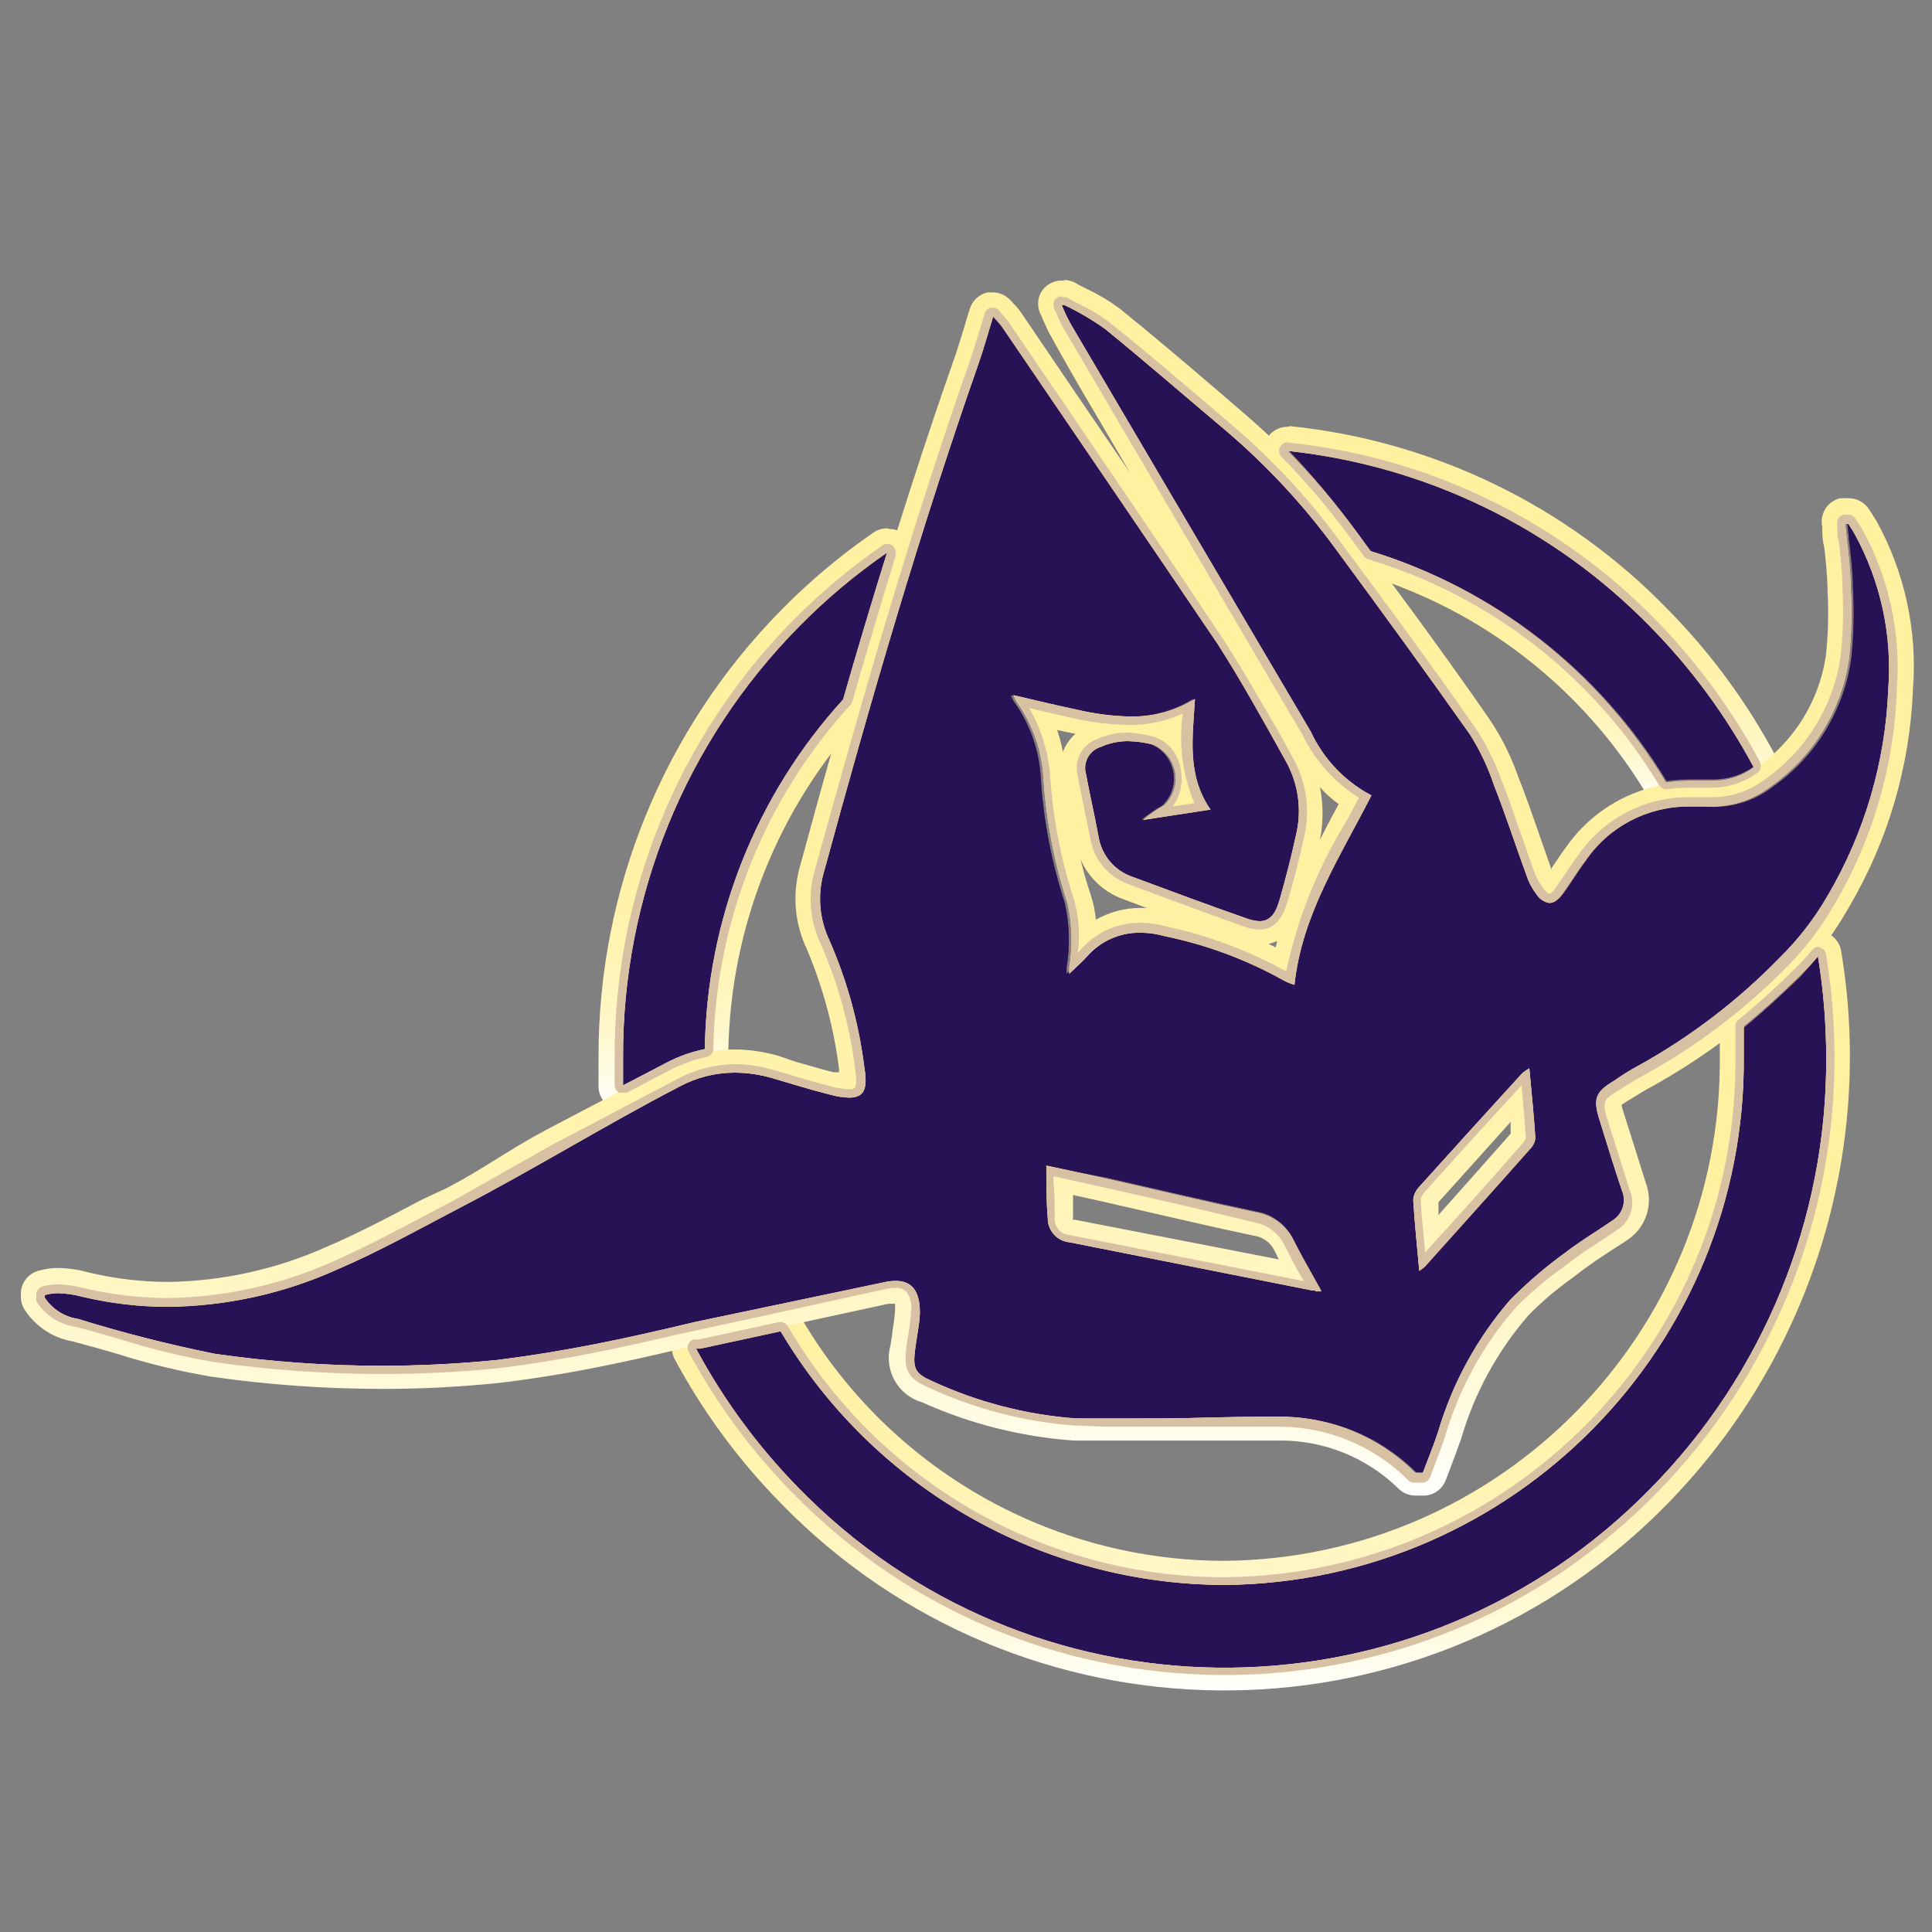 <?xml version="1.0" encoding="UTF-8"?><svg id="uuid-aa52c0bc-87f5-4723-a425-c1d021732dc2" xmlns="http://www.w3.org/2000/svg" width="500" height="500" xmlns:xlink="http://www.w3.org/1999/xlink" viewBox="0 0 500 500"><rect x="0" y="0" width="500" height="500" fill="#808080" stroke="none"/><defs><linearGradient id="uuid-661ba122-cdc3-4e12-a61f-70357aa55cbb" x1="326.3" y1="-993.07" x2="326.3" y2="-796.57" gradientTransform="translate(0 -555.19) scale(1 -1)" gradientUnits="userSpaceOnUse"><stop offset="0" stop-color="#fff"/><stop offset=".02" stop-color="#fffef5"/><stop offset=".09" stop-color="#fffada"/><stop offset=".17" stop-color="#fff6c4"/><stop offset=".27" stop-color="#fff4b3"/><stop offset=".38" stop-color="#fff2a8"/><stop offset=".55" stop-color="#fff1a1"/><stop offset="1" stop-color="#fff19f"/></linearGradient><linearGradient id="uuid-b97ea3c2-aa43-4536-b40c-fa5e0c449595" x1="393.53" y1="-763.53" x2="393.53" y2="-665.66" xlink:href="#uuid-661ba122-cdc3-4e12-a61f-70357aa55cbb"/><linearGradient id="uuid-9f055f49-8fa5-42f0-bc8e-17646dd6ba92" x1="195.64" y1="-842.31" x2="195.64" y2="-691.92" xlink:href="#uuid-661ba122-cdc3-4e12-a61f-70357aa55cbb"/><linearGradient id="uuid-5364f5d4-08df-4f32-a62f-6dc36dcb9c63" x1="250.35" y1="-942.3" x2="250.35" y2="-627.7" xlink:href="#uuid-661ba122-cdc3-4e12-a61f-70357aa55cbb"/></defs><g id="uuid-9386a1b0-36d3-4156-adcb-253bdcb88f8e"><path d="m466.03,252.71c-4.23,4.11-9.15,8.71-14.75,13.32v7.72c.45,74.7-59.58,135.7-134.28,136.45-47.25-.14-90.94-25.15-114.99-65.83l-20.72,4.48h-1.18c7.14,13.36,16.15,25.64,26.76,36.46,59.52,60.81,157.06,61.86,217.86,2.34.79-.77,1.57-1.55,2.34-2.34,29.34-29.73,45.72-69.86,45.55-111.63-.01-8.73-.72-17.45-2.12-26.07-1.56,1.87-3.05,3.55-4.48,5.1Z" style="fill:#9c102a;"/><path d="m350.86,137.35l3.86,5.29c32,9.69,59.28,30.88,76.6,59.48,2.06-.28,4.14-.42,6.22-.44h5.97c3.81,0,7.52-1.21,10.58-3.48-7.16-13.33-16.19-25.57-26.82-36.34-25.04-25.65-58.25-41.73-93.89-45.48,6.31,6.58,12.15,13.58,17.48,20.97Z" style="fill:#9c102a;"/><path d="m172.71,275.04c3.13-1.66,6.48-2.85,9.96-3.55.48-33.51,13.21-65.69,35.78-90.47,3.55-12.44,7.34-24.89,11.39-38.08-8.25,5.66-15.94,12.1-22.96,19.23-29.4,29.68-45.84,69.79-45.73,111.56v7.16l11.57-5.85Z" style="fill:#9c102a;"/><path d="m11.64,335.15c3.21-.73,6.56-.61,9.71.37,21.98,4.97,44.98,2.57,65.46-6.84,10.89-4.67,21.28-10.45,31.73-15.93,20.1-10.45,37.19-21.16,57.29-31.61,7.39-3.85,16.01-4.61,23.96-2.12,4.92,1.43,9.83,2.99,14.81,4.23,9.21,2.36,10.02-.62,8.9-7.53-1.44-11.2-4.48-22.14-9.02-32.48-2.59-5.5-3.08-11.77-1.37-17.61,12.07-44.3,24.89-88.36,40.07-131.72,1.31-3.73,2.36-7.59,3.73-12.01.79.81,1.54,1.66,2.24,2.55,18.67,27.44,37.33,54.76,56,82.38,6.22,9.71,11.88,20.04,17.55,30.18,3.29,5.84,4.25,12.71,2.68,19.23-1.24,5.66-2.68,11.26-4.29,16.86-1.62,5.6-3.86,6.22-8.77,4.48-9.77-3.42-19.48-7.03-29.18-10.64-4.66-1.56-8.07-5.59-8.84-10.45-1-5.41-2.24-10.76-3.24-16.12-.88-3.02.84-6.19,3.86-7.09,4.18-1.68,8.82-1.88,13.13-.56,4.85,2.12,7.06,7.77,4.93,12.62-.52,1.18-1.26,2.24-2.2,3.12-1.92,1.07-3.73,2.32-5.41,3.73l17.42-2.68c-6.22-8.96-4.6-18.67-4.04-28.62-10.14,6.22-20.53,4.92-31.11,2.68-5.16-1.06-10.39-2.36-16.05-3.67.21.59.48,1.15.81,1.68,4.22,5.88,6.64,12.86,6.97,20.1.73,10.92,2.82,21.7,6.22,32.11,1.2,5.46,1.35,11.1.44,16.61v1.62c1.74-1.68,3.24-2.99,4.54-4.42,5.04-5.87,13.19-8.03,20.47-5.41,10.91,2.22,21.4,6.12,31.11,11.57.83.44,1.71.79,2.61,1.06,1.93-18.23,11.82-33.1,19.91-49.03-6.89-3.63-12.4-9.42-15.68-16.49-20.66-35.26-41.29-70.41-61.91-105.47-.86-1.57-1.62-3.19-2.3-4.85h.68c3.7,1.76,7.24,3.84,10.58,6.22,10.76,8.77,21.28,17.92,31.92,26.88,10.21,8.79,19.4,18.7,27.38,29.56,11.82,16.05,23.58,32.17,35.09,48.47,2.6,4.11,4.69,8.52,6.22,13.13,3.05,7.72,5.6,15.68,8.46,23.46.57,1.73,1.44,3.35,2.55,4.79,2.43,3.05,4.54,2.92,6.78,0s3.8-5.79,5.85-8.46c6.78-10.2,18.7-15.73,30.86-14.31,6.3.62,12.59-1.18,17.61-5.04,11.07-7.77,18.44-19.77,20.35-33.16.64-5.99.79-12.03.44-18.04,0-5.6-.93-11.2-1.43-16.8h.81c.56.93,1.18,1.8,1.68,2.74,6.69,12.22,9.69,26.12,8.65,40.01-.74,18.89-6.14,37.29-15.74,53.57-3.4,5.89-7.59,11.29-12.44,16.05-10.74,11.03-23.05,20.43-36.52,27.88-2.24,1.18-4.36,2.55-6.22,3.86-4.92,2.92-5.54,4.67-3.8,10.2,1.74,5.54,3.8,12.44,5.79,18.23,1.23,2.85.16,6.17-2.49,7.78-3.92,2.74-8.09,5.16-11.88,8.09-5.19,3.73-10.06,7.9-14.56,12.44-8.6,9.94-14.96,21.61-18.67,34.22-1.18,3.55-2.61,7.03-3.92,10.52h-2.05c-9.31-9.39-21.99-14.66-35.22-14.62-9.89,0-19.85.31-29.74.37-7.84,0-15.74.5-23.58,0-12.75-.97-25.23-4.22-36.84-9.58-4.54-1.99-5.16-3.24-4.54-8.21.37-3.17,1.12-6.22,1.24-9.52,0-6.66-2.92-9.27-9.4-7.9l-48.84,10.33c-17.85,4.27-33.04,7.55-51.25,9.83-24.32,2.45-48.86,1.91-73.05-1.62-11.93-2.41-23.72-5.42-35.34-9.02-3.51-.52-6.64-2.51-8.59-5.48l.06-.68Zm259.14-33.54c0,4.79,0,9.21.37,13.63-.01,3.25,2.48,5.96,5.72,6.22l62.66,12.44c.81.06,1.62.06,2.43,0-2.55-4.6-5.04-8.84-7.22-13.19-1.87-3.84-5.49-6.53-9.71-7.22-12.94-2.74-25.76-5.79-38.64-8.71-5.1-.93-10.14-1.99-15.62-3.17Zm125-24.89c-.66.38-1.29.81-1.87,1.31-8.96,9.83-17.86,19.6-26.69,29.43-.85.9-1.38,2.06-1.49,3.3.37,6.22,1,11.88,1.56,18.29.51-.31.99-.67,1.43-1.06,9.15-10.2,18.29-20.35,27.38-30.61.71-.72,1.15-1.67,1.24-2.68-.37-6.1-1-11.95-1.56-18.23v.25Z" style="fill:#9c102a;"/><path d="m466.03,252.71c-4.23,4.11-9.15,8.71-14.75,13.32v7.72c.45,74.7-59.58,135.7-134.28,136.45-47.25-.14-90.94-25.15-114.99-65.83l-20.72,4.48h-1.18c7.14,13.36,16.15,25.64,26.76,36.46,59.52,60.81,157.06,61.86,217.86,2.34.79-.77,1.57-1.55,2.34-2.34,29.34-29.73,45.72-69.86,45.55-111.63-.01-8.73-.72-17.45-2.12-26.07-1.56,1.87-3.05,3.55-4.48,5.1Z" style="fill:#281256;"/><path d="m350.86,137.35l3.86,5.29c32,9.69,59.28,30.88,76.6,59.48,2.06-.28,4.14-.42,6.22-.44h5.97c3.81,0,7.52-1.21,10.58-3.48-7.16-13.33-16.19-25.57-26.82-36.34-25.04-25.65-58.25-41.73-93.89-45.48,6.31,6.58,12.15,13.58,17.48,20.97Z" style="fill:#281256;"/><path d="m172.71,275.04c3.13-1.66,6.48-2.85,9.96-3.55.48-33.51,13.21-65.69,35.78-90.47,3.55-12.44,7.34-24.89,11.39-38.08-8.25,5.66-15.94,12.1-22.96,19.23-29.4,29.68-45.84,69.79-45.73,111.56v7.16l11.57-5.85Z" style="fill:#281256;"/><path d="m11.64,335.15c3.21-.73,6.56-.61,9.71.37,21.98,4.97,44.98,2.57,65.46-6.84,10.89-4.67,21.28-10.45,31.73-15.93,20.1-10.45,37.19-21.16,57.29-31.61,7.39-3.85,16.01-4.61,23.96-2.12,4.92,1.43,9.83,2.99,14.81,4.23,9.21,2.36,10.02-.62,8.9-7.53-1.44-11.2-4.48-22.14-9.02-32.48-2.59-5.5-3.08-11.77-1.37-17.61,12.07-44.3,24.89-88.36,40.07-131.72,1.31-3.73,2.36-7.59,3.73-12.01.79.81,1.54,1.66,2.24,2.55,18.67,27.44,37.33,54.76,56,82.38,6.22,9.71,11.88,20.04,17.55,30.18,3.29,5.84,4.25,12.71,2.68,19.23-1.24,5.66-2.68,11.26-4.29,16.86-1.62,5.6-3.86,6.22-8.77,4.48-9.77-3.42-19.48-7.03-29.18-10.64-4.66-1.56-8.07-5.59-8.84-10.45-1-5.41-2.24-10.76-3.24-16.12-.88-3.02.84-6.19,3.86-7.09,4.18-1.68,8.82-1.88,13.13-.56,4.85,2.12,7.06,7.77,4.93,12.62-.52,1.18-1.26,2.24-2.2,3.12-1.92,1.07-3.73,2.32-5.41,3.73l17.42-2.68c-6.22-8.96-4.6-18.67-4.04-28.62-10.14,6.22-20.53,4.92-31.11,2.68-5.16-1.06-10.39-2.36-16.05-3.67.21.59.48,1.15.81,1.68,4.22,5.88,6.64,12.86,6.97,20.1.73,10.92,2.82,21.7,6.22,32.11,1.2,5.46,1.35,11.1.44,16.61v1.62c1.74-1.68,3.24-2.99,4.54-4.42,5.04-5.87,13.19-8.03,20.47-5.41,10.91,2.22,21.4,6.12,31.11,11.57.83.44,1.71.79,2.61,1.06,1.93-18.23,11.82-33.1,19.91-49.03-6.89-3.63-12.4-9.42-15.68-16.49-20.66-35.26-41.29-70.41-61.91-105.47-.86-1.57-1.62-3.19-2.3-4.85h.68c3.7,1.76,7.24,3.84,10.58,6.22,10.76,8.77,21.28,17.92,31.92,26.88,10.21,8.79,19.4,18.7,27.38,29.56,11.82,16.05,23.58,32.17,35.09,48.47,2.6,4.11,4.69,8.52,6.22,13.13,3.05,7.72,5.6,15.68,8.46,23.46.57,1.73,1.44,3.35,2.55,4.79,2.43,3.05,4.54,2.92,6.78,0s3.8-5.79,5.85-8.46c6.78-10.2,18.7-15.73,30.86-14.31,6.3.62,12.59-1.18,17.61-5.04,11.07-7.77,18.44-19.77,20.35-33.16.64-5.99.79-12.03.44-18.04,0-5.6-.93-11.2-1.43-16.8h.81c.56.93,1.18,1.8,1.68,2.74,6.69,12.22,9.69,26.12,8.65,40.01-.74,18.89-6.14,37.29-15.74,53.57-3.4,5.89-7.59,11.29-12.44,16.05-10.74,11.03-23.05,20.43-36.52,27.88-2.24,1.18-4.36,2.55-6.22,3.86-4.92,2.92-5.54,4.67-3.8,10.2,1.74,5.54,3.8,12.44,5.79,18.23,1.23,2.85.16,6.17-2.49,7.78-3.92,2.74-8.09,5.16-11.88,8.09-5.19,3.73-10.06,7.9-14.56,12.44-8.6,9.94-14.96,21.61-18.67,34.22-1.18,3.55-2.61,7.03-3.92,10.52h-2.05c-9.31-9.39-21.99-14.66-35.22-14.62-9.89,0-19.85.31-29.74.37-7.84,0-15.74.5-23.58,0-12.75-.97-25.23-4.22-36.84-9.58-4.54-1.99-5.16-3.24-4.54-8.21.37-3.17,1.12-6.22,1.24-9.52,0-6.66-2.92-9.27-9.4-7.9l-48.84,10.33c-17.85,4.27-33.04,7.55-51.25,9.83-24.32,2.45-48.86,1.91-73.05-1.62-11.93-2.41-23.72-5.42-35.34-9.02-3.51-.52-6.64-2.51-8.59-5.48l.06-.68Zm259.14-33.54c0,4.79,0,9.21.37,13.63-.01,3.25,2.48,5.96,5.72,6.22l62.66,12.44c.81.06,1.62.06,2.43,0-2.55-4.6-5.04-8.84-7.22-13.19-1.87-3.84-5.49-6.53-9.71-7.22-12.94-2.74-25.76-5.79-38.64-8.71-5.1-.93-10.14-1.99-15.62-3.17Zm125-24.89c-.66.38-1.29.81-1.87,1.31-8.96,9.83-17.86,19.6-26.69,29.43-.85.9-1.38,2.06-1.49,3.3.37,6.22,1,11.88,1.56,18.29.51-.31.99-.67,1.43-1.06,9.15-10.2,18.29-20.35,27.38-30.61.71-.72,1.15-1.67,1.24-2.68-.37-6.1-1-11.95-1.56-18.23v.25Z" style="fill:#281256;"/><path d="m470.51,247.67c1.4,8.62,2.1,17.34,2.12,26.07.15,41.75-16.22,81.85-45.55,111.56-59.52,60.81-157.06,61.86-217.86,2.34-.79-.77-1.57-1.55-2.34-2.34-10.59-10.76-19.6-22.98-26.76-36.28h1.18l20.72-4.48c24.09,40.61,67.77,65.54,114.99,65.64,74.87-.75,134.97-62.02,134.28-136.89v-7.72c5.6-4.6,10.52-9.21,14.75-13.32,1.62-1.56,3.11-3.24,4.67-5.04m0-6.22c-1.85,0-3.61.82-4.79,2.24-1.43,1.68-2.86,3.24-4.23,4.6-3.3,3.17-8.34,8.03-14.31,12.94-1.55,1.25-2.41,3.17-2.3,5.16v7.34c.73,71.44-56.6,129.94-128.04,130.67h-.01c-45.1.03-86.83-23.87-109.64-62.78-1.12-1.89-3.15-3.05-5.35-3.05h-1.31c-6.84,1.49-13.81,3.05-20.72,4.48h-1.18c-1.9.43-3.49,1.72-4.29,3.48-.87,1.74-.87,3.79,0,5.54,7.41,13.84,16.78,26.54,27.81,37.71,61.89,63.25,163.33,64.35,226.58,2.46.83-.81,1.65-1.63,2.46-2.46,37.04-37.76,53.8-90.94,45.11-143.11-.37-2.41-2.13-4.38-4.48-5.04h-1.62l.31-.19Z" style="fill:url(#uuid-661ba122-cdc3-4e12-a61f-70357aa55cbb);"/><path d="m333.18,116.69c35.64,3.75,68.86,19.84,93.89,45.48,10.64,10.81,19.67,23.09,26.82,36.46-3.06,2.27-6.77,3.49-10.58,3.48h-5.97c-2.08.01-4.16.16-6.22.44-17.19-28.73-44.41-50.08-76.41-59.92l-3.86-5.29c-5.41-7.29-11.31-14.19-17.67-20.66m0-6.22c-2.39,0-4.57,1.39-5.6,3.55-1.15,2.38-.68,5.22,1.18,7.09,6.15,6.22,11.85,12.87,17.05,19.91l3.92,5.35c.81,1.08,1.94,1.86,3.24,2.24,30.54,9.22,56.57,29.44,73.05,56.75,1.12,1.85,3.13,2.98,5.29,2.99h.93c1.69-.25,3.39-.37,5.1-.37h5.97c5.08.02,10.03-1.59,14.12-4.6,2.58-1.8,3.41-5.25,1.93-8.03-7.43-13.86-16.82-26.58-27.88-37.77-25.98-26.73-60.54-43.47-97.63-47.29l-.68.19Z" style="fill:url(#uuid-b97ea3c2-aa43-4536-b40c-fa5e0c449595);"/><path d="m229.58,142.95h0m0,0c-4.04,12.94-7.84,25.7-11.39,38.08-22.57,24.78-35.3,56.96-35.78,90.47-3.47.7-6.83,1.89-9.96,3.55l-11.2,5.85v-7.16c-.18-41.74,16.18-81.85,45.48-111.56,6.98-7.12,14.63-13.56,22.84-19.23m0-6.22h0c-1.27,0-2.51.39-3.55,1.12-8.54,5.88-16.5,12.57-23.77,19.97-30.47,30.87-47.49,72.54-47.35,115.92v7.4c0,3.44,2.79,6.22,6.22,6.22,1.02,0,2.03-.26,2.92-.75l11.14-5.79c2.61-1.42,5.42-2.43,8.34-2.99,2.94-.6,5.04-3.22,4.98-6.22.65-32.1,13.05-62.85,34.84-86.43.64-.71,1.11-1.56,1.37-2.49,3.86-13.32,7.53-25.57,11.2-37.33.26-.72.41-1.47.44-2.24,0-3.44-2.79-6.22-6.22-6.22l-.56-.19Z" style="fill:url(#uuid-9f055f49-8fa5-42f0-bc8e-17646dd6ba92);"/><path d="m275.44,78.92c3.7,1.76,7.24,3.84,10.58,6.22,10.76,8.77,21.28,17.92,31.92,26.88,10.21,8.79,19.4,18.7,27.38,29.56,11.82,16.05,23.58,32.17,35.09,48.47,2.6,4.11,4.69,8.52,6.22,13.13,3.05,7.72,5.6,15.68,8.46,23.46.57,1.73,1.44,3.35,2.55,4.79.73,1.21,1.96,2.03,3.36,2.24,1.12,0,2.3-.87,3.42-2.49,1.99-2.8,3.8-5.79,5.85-8.46,6.09-8.8,16.12-14.04,26.82-14h5.97c5.47-.01,10.78-1.83,15.12-5.16,11.07-7.77,18.44-19.77,20.35-33.16.64-5.99.79-12.03.44-18.04,0-5.6-.93-11.2-1.43-16.8h.81c.56.93,1.18,1.8,1.68,2.74,6.69,12.22,9.69,26.12,8.65,40.01-.74,18.89-6.14,37.29-15.74,53.57-3.4,5.89-7.59,11.29-12.44,16.05-10.74,11.03-23.05,20.43-36.52,27.88-2.24,1.18-4.36,2.55-6.22,3.86-4.92,2.92-5.54,4.67-3.8,10.2,1.74,5.54,3.8,12.44,5.79,18.23,1.23,2.85.16,6.17-2.49,7.78-3.92,2.74-8.09,5.16-11.88,8.09-5.19,3.73-10.06,7.9-14.56,12.44-8.6,9.94-14.96,21.61-18.67,34.22-1.18,3.55-2.61,7.03-3.92,10.52h-2.05c-9.19-9.21-21.65-14.42-34.66-14.5h-5.6c-8.03,0-16.05.37-24.14.44h-23.58c-12.75-.97-25.23-4.22-36.84-9.58-4.54-1.99-5.16-3.24-4.54-8.21.37-3.17,1.12-6.22,1.24-9.52,0-5.48-1.93-8.28-6.22-8.28-1.03.02-2.05.14-3.05.37l-48.97,10.27c-17.85,4.27-33.04,7.55-51.25,9.83-9.96,1-19.91,1.49-29.87,1.49-14.45-.01-28.88-1.05-43.18-3.11-11.93-2.41-23.72-5.42-35.34-9.02-3.51-.52-6.64-2.51-8.59-5.48v-.68c1.13-.35,2.3-.52,3.48-.5,2.1.07,4.19.38,6.22.93,7.24,1.72,14.65,2.6,22.09,2.61,15.02-.16,29.84-3.4,43.56-9.52,10.89-4.67,21.28-10.45,31.73-15.93,20.1-10.45,37.19-21.16,57.29-31.61,4.36-2.33,9.24-3.55,14.19-3.55,3.31.02,6.59.5,9.77,1.43,4.92,1.43,9.83,2.99,14.81,4.23,1.64.49,3.33.76,5.04.81,4.42,0,4.73-2.99,3.86-8.34-1.44-11.2-4.48-22.14-9.02-32.48-2.59-5.5-3.08-11.77-1.37-17.61,12.07-44.3,24.89-88.36,40.07-131.72,1.31-3.73,2.36-7.59,3.73-12.01.79.81,1.54,1.66,2.24,2.55,18.67,27.44,37.33,54.76,56,82.38,6.22,9.71,11.88,20.04,17.55,30.18,3.25,5.86,4.16,12.73,2.55,19.23-1.24,5.66-2.68,11.26-4.29,16.86-1.06,3.61-2.61,5.29-5.16,5.29-1.24-.08-2.46-.35-3.61-.81-9.77-3.42-19.48-7.03-29.18-10.64-4.66-1.56-8.07-5.59-8.84-10.45-1-5.41-2.24-10.76-3.24-16.12-.88-3.02.84-6.19,3.86-7.09,2.16-1,4.52-1.51,6.91-1.49,2.27.04,4.52.36,6.72.93,4.85,2.12,7.06,7.77,4.93,12.62-.52,1.18-1.26,2.24-2.2,3.12-1.92,1.07-3.73,2.32-5.41,3.73l17.42-2.68c-6.22-8.96-4.6-18.67-4.04-28.62-4.98,3.09-10.75,4.67-16.61,4.54-4.82-.1-9.62-.73-14.31-1.87-5.16-1.06-10.39-2.36-16.05-3.67.21.59.48,1.15.81,1.68,4.22,5.88,6.64,12.86,6.97,20.1.73,10.92,2.82,21.7,6.22,32.11,1.2,5.46,1.35,11.1.44,16.61v1.62c1.74-1.68,3.24-2.99,4.54-4.42,3.47-4,8.52-6.28,13.81-6.22,2.1.01,4.2.3,6.22.87,10.91,2.22,21.4,6.12,31.11,11.57.83.44,1.71.79,2.61,1.06,1.93-18.23,11.82-33.1,19.91-49.03-6.89-3.63-12.4-9.42-15.68-16.49-20.82-35.3-41.54-70.48-62.16-105.53-.86-1.57-1.62-3.19-2.3-4.85h.68m91.84,249.82c.51-.31.99-.67,1.43-1.06,9.15-10.2,18.29-20.35,27.38-30.61.71-.72,1.15-1.67,1.24-2.68-.37-5.85-1-11.7-1.56-17.98-.66.38-1.29.81-1.87,1.31-8.96,9.83-17.86,19.6-26.69,29.43-.85.9-1.38,2.06-1.49,3.3.37,6.22,1,11.88,1.56,18.29m-26.88,5.41h1.56c-2.55-4.6-5.04-8.84-7.22-13.19-1.87-3.84-5.49-6.53-9.71-7.22-12.94-2.74-25.76-5.79-38.64-8.71-5.1-1.18-10.14-2.24-15.62-3.42,0,4.79,0,9.21.37,13.63-.01,3.25,2.48,5.96,5.72,6.22l62.66,12.44h.87m-64.96-261.33h-1.24c-2.03.18-3.84,1.34-4.85,3.11-.93,1.79-.93,3.93,0,5.72.24.46.45.94.62,1.43.56,1.18,1.12,2.61,1.93,3.98,6.66,12.2,13.69,23.64,20.53,35.47l-13.5-19.79-14.68-21.65c-.56-.8-1.18-1.55-1.87-2.24l-.81-.87c-1.18-1.34-2.88-2.11-4.67-2.12h-1.31c-2.18.48-3.94,2.1-4.6,4.23-.5,1.49-.93,2.92-1.31,4.29-.81,2.68-1.56,5.1-2.36,7.53-16.43,46.6-29.56,92.96-40.2,132.16-2.16,7.26-1.54,15.07,1.74,21.9,4.16,9.88,6.95,20.29,8.28,30.92-.03.27-.03.54,0,.81h-1.43c-3.24-.81-6.22-1.74-9.83-2.74l-4.36-1.49c-3.74-1.1-7.61-1.67-11.51-1.68-5.94.01-11.79,1.46-17.05,4.23l-31.92,16.74c-9.37,4.98-15.91,9.93-25.37,14.87l-6.78,3.17c-7.96,4.23-16.24,8.59-24.52,12.13-12.89,5.76-26.82,8.83-40.94,9.02-6.96-.02-13.89-.86-20.66-2.49-2.49-.69-5.07-1.07-7.65-1.12-1.79,0-3.57.25-5.29.75-2.87.85-4.72,3.62-4.42,6.6v.68c.08.9.36,1.77.81,2.55,2.79,4.42,7.3,7.47,12.44,8.4,3.86,1,7.84,2.12,11.64,3.24,7.98,2.53,16.13,4.51,24.39,5.91,14.59,2.1,29.31,3.16,44.05,3.17,10.18.01,20.36-.51,30.49-1.56,16.89-2.02,30.77-4.99,47.33-8.9l4.6-1,23.83-5.16,24.89-5.41h1.74c.04.6.04,1.2,0,1.8-.12,1.78-.35,3.54-.68,5.29,0,1.24-.37,2.49-.5,3.73-1.76,6.32,1.91,12.87,8.21,14.68,12.36,5.57,25.61,8.92,39.14,9.89h53.57c11.42-.02,22.39,4.45,30.55,12.44,1.16,1.15,2.72,1.8,4.36,1.8h2.61c2.4-.21,4.46-1.79,5.29-4.04l1.24-3.24c.93-2.49,1.87-4.98,2.74-7.47,3.44-11.8,9.41-22.71,17.48-31.98,3.52-3.57,7.35-6.81,11.45-9.71l2.36-1.8c2.24-1.68,4.54-3.24,7.03-4.85l4.6-2.99c4.92-3.19,6.94-9.39,4.85-14.87-1.93-6.22-3.8-11.95-5.66-17.92-.27-.73-.47-1.48-.62-2.24l1.62-1.06,1.56-.93c1.49-.93,2.99-1.87,4.54-2.68,14.01-7.75,26.81-17.5,38.02-28.93,5.11-5.22,9.5-11.1,13.07-17.48,10.14-17.16,15.85-36.58,16.61-56.5,1.17-15.13-2.11-30.27-9.46-43.56l-1.37-2.18-.5-.75c-1.13-1.8-3.1-2.91-5.23-2.92-.56-.06-1.12-.06-1.68,0h-.62c-3.3.8-5.34,4.09-4.6,7.4,0,1.74,0,3.48.5,5.23.44,3.86.81,7.53.87,11.2v.5c.3,5.48.15,10.97-.44,16.43-1.73,11.67-8.19,22.11-17.86,28.87-3.24,2.56-7.26,3.95-11.39,3.92h-5.97c-12.63.03-24.47,6.14-31.8,16.43-1.31,1.74-2.49,3.55-3.67,5.29l-.5.81v-.5l-3.17-9.08c-1.68-4.79-3.36-9.71-5.29-14.5-1.83-5.23-4.31-10.21-7.4-14.81-12.44-17.98-25.45-35.4-35.22-48.6-8.24-11.27-17.76-21.54-28.37-30.61l-7.22-6.22c-8.09-6.91-16.43-14-24.89-20.84-2.59-1.92-5.36-3.59-8.28-4.98-1.12-.56-2.18-1.06-3.17-1.68-.94-.51-1.99-.76-3.05-.75l.12.12Zm-.37,121.96c-.36-1.92-.86-3.81-1.49-5.66l3.24.68,1.49.31c-1.44,1.27-2.55,2.87-3.24,4.67Zm66.52,22.71c.9-4.48.9-9.09,0-13.56,1.45,1.63,3.08,3.09,4.85,4.36l-2.05,3.8-2.8,5.41Zm-57.99,20.78c-.18-2.11-.6-4.2-1.24-6.22-1.06-3.11-1.93-6.22-2.74-9.46,2.15,4.9,6.26,8.67,11.32,10.39l5.79,2.18h-1.49c-4.08-.02-8.09,1.03-11.64,3.05v.06Zm44.68,6.22c.76-.19,1.51-.44,2.24-.75l-.37,1.62-1.87-.87Zm43.99,66.83l18.67-20.78v3.05c-6.22,7.03-12.44,14.06-18.67,21.03v-3.3Zm-94.58,4.29v-6.16l7.84,1.74,12.44,2.86c8.65,1.99,17.55,4.04,26.38,5.91,2.38.27,4.45,1.75,5.48,3.92l1.12,2.24-52.83-10.27h-.68l.25-.25Z" style="fill:url(#uuid-5364f5d4-08df-4f32-a62f-6dc36dcb9c63);"/><path d="m470.51,247.67c1.4,8.62,2.1,17.34,2.12,26.07.15,41.75-16.22,81.85-45.55,111.56-59.52,60.81-157.06,61.86-217.86,2.34-.79-.77-1.57-1.55-2.34-2.34-10.59-10.76-19.6-22.98-26.76-36.28h1.18l20.72-4.48c24.09,40.61,67.77,65.54,114.99,65.64,74.87-.75,134.97-62.02,134.28-136.89v-7.72c5.6-4.6,10.52-9.21,14.75-13.32,1.62-1.56,3.11-3.24,4.67-5.04m0-2.18c-.65-.03-1.27.25-1.68.75-1.4,1.72-2.9,3.36-4.48,4.92-3.36,3.3-8.52,8.21-14.62,13.19-.56.42-.87,1.1-.81,1.8v7.59c.83,73.67-58.22,134.07-131.9,134.9-.07,0-.13,0-.2,0-46.59.06-89.69-24.69-113.12-64.96-.38-.67-1.1-1.07-1.87-1.06h-.44l-20.72,4.48h-1.18c-.67.1-1.24.55-1.49,1.18-.34.62-.34,1.37,0,1.99,7.22,13.47,16.33,25.83,27.07,36.71,60.31,61.67,159.19,62.77,220.86,2.46.83-.81,1.65-1.63,2.46-2.46,29.73-30.12,46.33-70.79,46.17-113.12,0-8.86-.74-17.7-2.18-26.44-.15-.83-.75-1.5-1.56-1.74l-.31-.19Z" style="fill:#d7c1a2;"/><path d="m333.18,116.69c35.64,3.75,68.86,19.84,93.89,45.48,10.64,10.81,19.67,23.09,26.82,36.46-3.06,2.27-6.77,3.49-10.58,3.48h-5.97c-2.08.01-4.16.16-6.22.44-17.19-28.73-44.41-50.08-76.41-59.92l-3.86-5.29c-5.41-7.29-11.31-14.19-17.67-20.66m0-2.18c-.83.01-1.57.5-1.93,1.24-.42.82-.27,1.82.37,2.49,6.3,6.37,12.12,13.19,17.42,20.41l3.92,5.29c.28.38.67.66,1.12.81,31.53,9.46,58.39,30.34,75.35,58.55.42.62,1.12.99,1.87,1h0c1.89-.3,3.81-.44,5.72-.44h5.97c4.25.02,8.4-1.33,11.82-3.86.88-.64,1.17-1.82.68-2.8-7.18-13.39-16.21-25.71-26.82-36.59-25.35-26.04-59.05-42.34-95.2-46.04l-.31-.06Z" style="fill:#d7c1a2;"/><path d="m229.58,142.95h0m0,0c-4.04,12.94-7.84,25.7-11.39,38.08-22.57,24.78-35.3,56.96-35.78,90.47-3.47.7-6.83,1.89-9.96,3.55l-11.2,5.85v-7.16c-.18-41.74,16.18-81.85,45.48-111.56,6.98-7.12,14.63-13.56,22.84-19.23m0-2.18h0c-.42,0-.84.13-1.18.37-8.32,5.76-16.09,12.28-23.21,19.48-29.69,30.15-46.27,70.81-46.11,113.12v7.22c.03.76.46,1.44,1.12,1.8.35.09.71.09,1.06,0,.33.06.67.06,1,0l11.2-5.85c2.97-1.54,6.13-2.67,9.4-3.36,1-.18,1.73-1.04,1.74-2.05.6-33,13.21-64.66,35.47-89.04.24-.24.41-.54.5-.87,3.86-13.38,7.53-25.76,11.26-37.83.06-.27.06-.54,0-.81,0-1.2-.97-2.18-2.18-2.18-.02,0-.04,0-.06,0Z" style="fill:#d7c1a2;"/><path d="m275.44,78.92c3.7,1.76,7.24,3.84,10.58,6.22,10.76,8.77,21.28,17.92,31.92,26.88,10.21,8.79,19.4,18.7,27.38,29.56,11.82,16.05,23.58,32.17,35.09,48.47,2.6,4.11,4.69,8.52,6.22,13.13,3.05,7.72,5.6,15.68,8.46,23.46.57,1.73,1.44,3.35,2.55,4.79.73,1.21,1.96,2.03,3.36,2.24,1.12,0,2.3-.87,3.42-2.49,1.99-2.8,3.8-5.79,5.85-8.46,6.09-8.8,16.12-14.04,26.82-14h5.97c5.47-.01,10.78-1.83,15.12-5.16,11.07-7.77,18.44-19.77,20.35-33.16.64-5.99.79-12.03.44-18.04,0-5.6-.93-11.2-1.43-16.8h.81c.56.93,1.18,1.8,1.68,2.74,6.69,12.22,9.69,26.12,8.65,40.01-.74,18.89-6.14,37.29-15.74,53.57-3.4,5.89-7.59,11.29-12.44,16.05-10.74,11.03-23.05,20.43-36.52,27.88-2.24,1.18-4.36,2.55-6.22,3.86-4.92,2.92-5.54,4.67-3.8,10.2,1.74,5.54,3.8,12.44,5.79,18.23,1.23,2.85.16,6.17-2.49,7.78-3.92,2.74-8.09,5.16-11.88,8.09-5.19,3.73-10.06,7.9-14.56,12.44-8.6,9.94-14.96,21.61-18.67,34.22-1.18,3.55-2.61,7.03-3.92,10.52h-2.05c-9.19-9.21-21.65-14.42-34.66-14.5h-5.54c-8.09,0-16.12.37-24.2.44h-23.58c-12.75-.97-25.23-4.22-36.84-9.58-4.54-1.99-5.16-3.24-4.54-8.21.37-3.17,1.12-6.22,1.24-9.52,0-5.48-1.93-8.28-6.22-8.28-1.03.02-2.05.14-3.05.37l-48.97,10.27c-17.85,4.27-33.04,7.55-51.25,9.83-9.96,1-19.91,1.49-29.87,1.49-14.45-.01-28.88-1.05-43.18-3.11-11.93-2.41-23.72-5.42-35.34-9.02-3.51-.52-6.64-2.51-8.59-5.48v-.68c1.13-.35,2.3-.52,3.48-.5,2.1.07,4.19.38,6.22.93,7.24,1.72,14.65,2.6,22.09,2.61,15.02-.16,29.84-3.4,43.56-9.52,10.89-4.67,21.28-10.45,31.73-15.93,20.1-10.45,37.19-21.16,57.29-31.61,4.36-2.33,9.24-3.55,14.19-3.55,3.31.02,6.59.5,9.77,1.43,4.92,1.43,9.83,2.99,14.81,4.23,1.64.49,3.33.76,5.04.81,4.42,0,4.73-2.99,3.86-8.34-1.44-11.2-4.48-22.14-9.02-32.48-2.59-5.5-3.08-11.77-1.37-17.61,12.07-44.3,24.89-88.36,40.07-131.72,1.31-3.73,2.36-7.59,3.73-12.01.79.81,1.54,1.66,2.24,2.55,18.67,27.44,37.33,54.76,56,82.38,6.22,9.71,11.88,20.04,17.55,30.18,3.25,5.86,4.16,12.73,2.55,19.23-1.24,5.66-2.68,11.26-4.29,16.86-1.06,3.61-2.61,5.29-5.16,5.29-1.24-.08-2.46-.35-3.61-.81-9.77-3.42-19.48-7.03-29.18-10.64-4.66-1.56-8.07-5.59-8.84-10.45-1-5.41-2.24-10.76-3.24-16.12-.88-3.02.84-6.19,3.86-7.09,2.16-1,4.52-1.51,6.91-1.49,2.27.04,4.52.36,6.72.93,4.85,2.12,7.06,7.77,4.93,12.62-.52,1.18-1.26,2.24-2.2,3.12-1.92,1.07-3.73,2.32-5.41,3.73l17.42-2.68c-6.22-8.96-4.6-18.67-4.04-28.62-4.98,3.09-10.75,4.67-16.61,4.54-4.82-.1-9.62-.73-14.31-1.87-5.16-1.06-10.39-2.36-16.05-3.67.21.59.48,1.15.81,1.68,4.22,5.88,6.64,12.86,6.97,20.1.73,10.92,2.82,21.7,6.22,32.11,1.2,5.46,1.35,11.1.44,16.61v1.62c1.74-1.68,3.24-2.99,4.54-4.42,3.47-4,8.52-6.28,13.81-6.22,2.1.01,4.2.3,6.22.87,10.91,2.22,21.4,6.12,31.11,11.57.83.44,1.71.79,2.61,1.06,1.93-18.23,11.82-33.1,19.91-49.03-6.89-3.63-12.4-9.42-15.68-16.49-20.82-35.3-41.54-70.48-62.16-105.53-.86-1.57-1.62-3.19-2.3-4.85h.68m91.84,249.82c.51-.31.99-.67,1.43-1.06,9.15-10.2,18.29-20.35,27.38-30.61.71-.72,1.15-1.67,1.24-2.68-.37-5.85-1-11.7-1.56-17.98-.66.38-1.29.81-1.87,1.31-8.96,9.83-17.86,19.6-26.69,29.43-.85.9-1.38,2.06-1.49,3.3.37,6.22,1,11.88,1.56,18.29m-26.88,5.41h1.56c-2.55-4.6-5.04-8.84-7.22-13.19-1.87-3.84-5.49-6.53-9.71-7.22-12.94-2.74-25.76-5.79-38.64-8.71-5.1-1.18-10.14-2.24-15.62-3.42,0,4.79,0,9.21.37,13.63-.01,3.25,2.48,5.96,5.72,6.22l62.66,12.44h.87m-64.96-257.23h-.87c-.72.04-1.37.44-1.74,1.06-.31.63-.31,1.36,0,1.99,0,.5.44,1.06.68,1.56.48,1.22,1.04,2.4,1.68,3.55l36.96,62.91,24.89,42.31c3.26,6.71,8.32,12.37,14.62,16.36-1.24,2.36-2.49,4.73-3.8,7.03-7.1,11.69-12.17,24.51-15,37.89-9.74-5.39-20.22-9.31-31.11-11.64-2.15-.61-4.37-.92-6.6-.93-6.11-.07-11.92,2.63-15.8,7.34l-.44.5h0c.63-4.51.34-9.11-.87-13.5-3.36-10.24-5.45-20.86-6.22-31.61-.36-6.44-2.24-12.71-5.48-18.29h0l10.83,2.49c4.84,1.14,9.78,1.76,14.75,1.87,4.89.09,9.74-.93,14.19-2.99-1.14,7.86-.11,15.89,2.99,23.21l-5.6.87c1.99-2.74,2.74-6.2,2.05-9.52-.47-4.03-3.28-7.4-7.16-8.59-2.16-.57-4.37-.9-6.6-1-2.71-.03-5.38.55-7.84,1.68-3.91,1.33-6.11,5.47-5.04,9.46.5,2.86,1.12,5.72,1.68,8.59.56,2.86,1.06,5.04,1.56,7.53.86,5.62,4.8,10.29,10.2,12.07,9.33,3.48,19.29,7.22,29.18,10.7,1.39.56,2.86.88,4.36.93,4.67,0,6.22-3.92,7.22-6.91,1.56-5.16,2.99-10.7,4.36-16.99,1.68-7.03.61-14.45-2.99-20.72l-3.11-5.72c-4.79-8.15-9.46-16.49-14.68-24.58-13.56-20.41-27.56-40.94-41.07-60.85-4.92-7.22-9.83-14.37-14.68-21.59-.46-.61-.96-1.2-1.49-1.74l-.93-1.06c-.39-.49-.99-.77-1.62-.75h-.44c-.79.13-1.43.72-1.62,1.49-.5,1.43-.87,2.86-1.31,4.23-.81,2.68-1.56,5.23-2.43,7.72-16.36,46.6-29.43,93.08-40.2,131.97-1.89,6.33-1.38,13.13,1.43,19.1,4.48,10.16,7.47,20.91,8.9,31.92.44,2.99.44,4.79,0,5.35s-1.18.44-1.68.44c-1.54-.06-3.06-.31-4.54-.75-3.3-.81-6.72-1.8-9.96-2.8l-4.73-1.37c-3.37-1.02-6.87-1.54-10.39-1.56-5.3.12-10.49,1.53-15.12,4.11l-31.86,16.74-25.43,14.37-6.72,3.55c-8.09,4.29-16.43,8.71-24.89,12.44-13.41,5.96-27.89,9.13-42.56,9.33-7.27-.01-14.52-.87-21.59-2.55-2.2-.58-4.45-.91-6.72-1-1.39-.01-2.77.18-4.11.56-1,.29-1.66,1.26-1.56,2.3v.68c-.06.29-.06.58,0,.87,2.29,3.6,6.04,6.01,10.27,6.6,3.92,1,7.9,2.18,11.76,3.3,7.8,2.46,15.77,4.4,23.83,5.79,14.43,2.06,28.98,3.1,43.56,3.11,10.02,0,20.16-.5,30.05-1.49,16.74-2.04,30.48-4.99,46.9-8.84l4.67-1,23.77-5.16,24.89-5.48c.84-.18,1.69-.29,2.55-.31,1.09-.08,2.16.28,2.99,1,1,1.48,1.42,3.27,1.18,5.04-.11,1.92-.34,3.83-.68,5.72-.25,1.17-.43,2.36-.56,3.55-.75,6.22.5,8.15,5.85,10.52,11.77,5.45,24.41,8.75,37.33,9.77,2.8,0,5.72.31,9.27.31h44.12c12.51.04,24.5,5.03,33.35,13.88.38.42.93.64,1.49.62h2.24c.83-.06,1.56-.59,1.87-1.37l1.24-3.3c.93-2.43,1.87-4.85,2.68-7.34,3.62-12.34,9.88-23.74,18.36-33.41,3.71-3.73,7.73-7.14,12.01-10.2l2.36-1.8c2.3-1.74,4.85-3.42,7.28-4.98l4.48-2.99c3.48-2.14,4.89-6.5,3.3-10.27-1.93-6.22-3.8-11.95-5.66-17.92-1.56-4.92-1.31-5.54,2.74-7.96l1.49-.93c1.62-1,3.24-1.99,4.85-2.86,13.76-7.54,26.34-17.06,37.33-28.25,4.86-4.92,9.04-10.47,12.44-16.49,9.85-16.86,15.33-35.92,15.93-55.44,1.08-14.28-2.01-28.57-8.9-41.13-.37-.68-.81-1.31-1.24-1.99l-.56-.81c-.37-.65-1.06-1.05-1.8-1.06h-1.37c-1,.29-1.66,1.26-1.56,2.3,0,1.74,0,3.42.5,5.16.37,3.8.81,7.65.87,11.51v.5c.3,5.73.14,11.47-.5,17.17-1.83,12.81-8.88,24.3-19.48,31.73-3.95,3.07-8.81,4.73-13.81,4.73h-5.97c-11.39-.06-22.08,5.51-28.56,14.87-1.24,1.62-2.36,3.3-3.48,5.04l-2.36,3.42c-.87,1.24-1.49,1.62-1.68,1.62s-.56,0-1.62-1.43c-.99-1.26-1.76-2.66-2.3-4.17l-3.24-9.15c-1.62-4.73-3.3-9.58-5.16-14.37-1.7-4.77-3.95-9.32-6.72-13.56-12.44-17.92-25.45-35.34-35.16-48.47-8.05-11.02-17.37-21.07-27.75-29.93l-7.28-6.22c-8.03-6.84-16.3-13.94-24.89-20.72-2.37-1.77-4.91-3.29-7.59-4.54-1.12-.56-2.24-1.12-3.3-1.74-.35-.09-.71-.09-1.06,0l.5-.25Zm93.33,247.4v-.44c-.44-4.6-.87-8.96-1.12-13.32.16-.65.48-1.25.93-1.74,8.3-9.29,16.7-18.54,25.2-27.75v.37c.44,4.54.81,8.96,1.12,13.32-.17.41-.4.78-.68,1.12-8.3,9.54-16.78,19.02-25.45,28.44Zm-31.11,7.47l-60.73-11.95c-2.3-.09-4.09-2.03-4-4.34,0-.07,0-.14.01-.21,0-2.99,0-6.22-.31-9.21v-1.49l2.36.56,10.52,2.3,12.44,2.8c8.65,1.99,17.55,4.04,26.32,6.22,3.63.55,6.74,2.89,8.28,6.22,1.49,3.11,3.17,6.22,4.92,9.15v.56l.19-.62Z" style="fill:#d7c1a2;"/></g></svg>